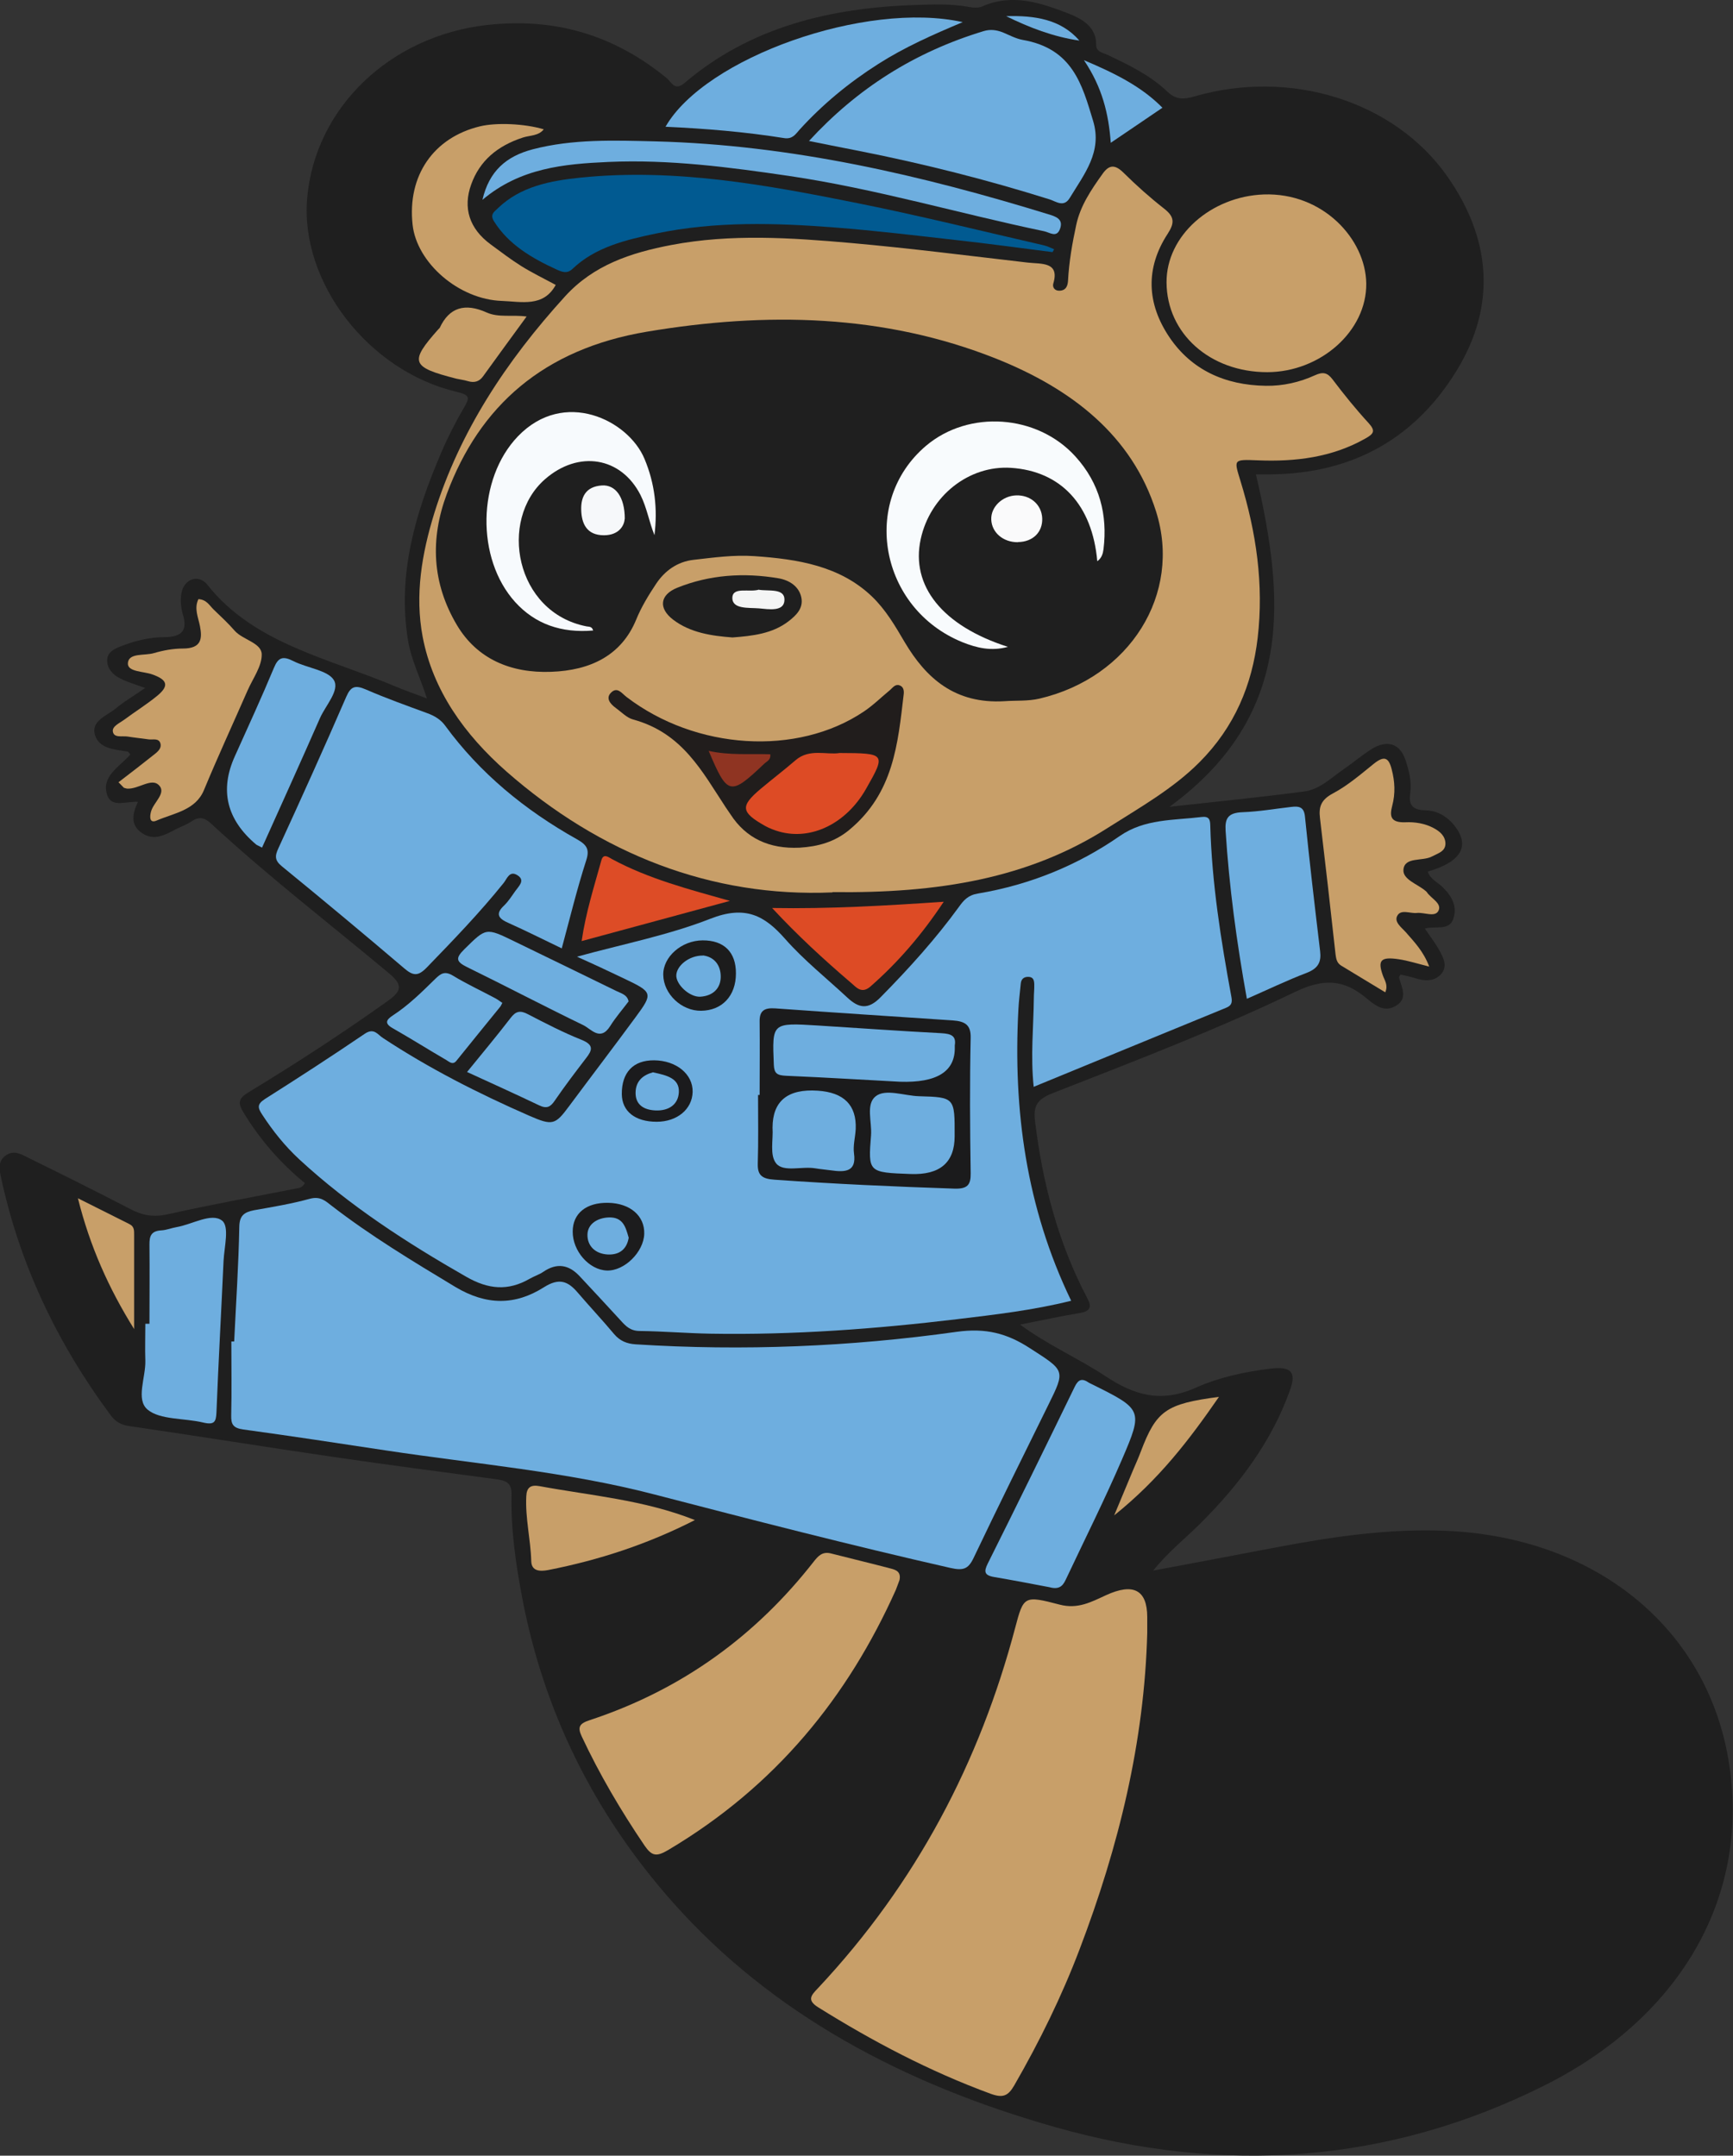 <?xml version="1.0" encoding="UTF-8"?><svg id="_レイヤー_2" xmlns="http://www.w3.org/2000/svg" width="122.1" height="151.87" viewBox="0 0 122.1 151.87"><rect x="0" y="0" width="122.1" height="151.87" fill="#333333" stroke="none"/><defs><style>.cls-1{fill:#6eaedf;}.cls-2{fill:#f6f8fa;}.cls-3{fill:#dd4c26;}.cls-4{fill:#1b1b1d;}.cls-5{fill:#c89f69;}.cls-6{fill:#fafafb;}.cls-7{fill:#1c1c1c;}.cls-8{fill:#dd4b25;}.cls-9{fill:#f8fbfd;}.cls-10{fill:#1f1f1f;}.cls-11{fill:#211d1c;}.cls-12{fill:#f4f5f5;}.cls-13{fill:#1c1c1d;}.cls-14{fill:#f7fafd;}.cls-15{fill:#1b1b1c;}.cls-16{fill:#8f3422;}.cls-17{fill:#015a91;}</style></defs><g id="_レイヤー_1-2"><path class="cls-10" d="M88.49,33.43c2.01,8.65,2.75,16.94-6.09,23.41,3.32-.37,6.41-.67,9.49-1.08,1.12-.15,1.9-.97,2.78-1.57.66-.45,1.26-.97,1.94-1.4,1.11-.7,2.02-.42,2.41.74.25.75.45,1.53.34,2.33-.11.78.07,1.21,1.1,1.23.79.02,1.48.42,1.97,1.02,1.19,1.45.55,2.61-1.83,3.29.14.52.67.74,1.02,1.08.67.65,1.08,1.38.77,2.26-.3.86-1.24.47-2,.68.37.55.76,1.05,1.05,1.59.28.52.57,1.11.07,1.64-.47.5-1.13.48-1.78.27-.34-.11-.7-.18-1.05-.26-.04.07-.12.15-.11.21.19.71.66,1.51-.27,2.02-.84.47-1.51-.14-2.07-.6-1.57-1.3-2.98-1.37-4.98-.41-5.51,2.65-11.27,4.86-17,7.1-1.07.42-1.47.81-1.33,1.98.53,4.36,1.61,8.56,3.7,12.53.32.6.19.89-.57,1.02-1.34.22-2.67.51-4.18.81,1.94,1.43,4.1,2.37,6.01,3.63,2.01,1.33,3.89,1.92,6.36.82,1.6-.72,3.45-1.13,5.29-1.35,1.4-.17,1.81.23,1.38,1.45-1.27,3.62-3.56,6.7-6.37,9.49-1.08,1.07-2.29,2.03-3.29,3.29,2.88-.54,5.76-1.08,8.63-1.63,3.97-.75,7.96-1.35,12.05-1.17,10.46.46,18.28,6.8,19.85,16.13,1.59,9.44-3.23,18.06-12.94,22.93-11.03,5.53-22.64,6.32-34.56,2.93-10.56-3-19.85-7.91-26.87-15.81-5.58-6.29-9.09-13.47-10.61-21.42-.46-2.41-.81-4.84-.76-7.29.02-.79-.3-1-1.03-1.1-3.82-.51-7.65-1.01-11.47-1.57-4.81-.7-9.62-1.48-14.43-2.18-.61-.09-.98-.32-1.31-.76-3.8-5.12-6.42-10.68-7.72-16.72-.12-.57-.27-1.19.36-1.61.6-.4,1.16,0,1.66.24,2.38,1.17,4.75,2.35,7.1,3.57.84.44,1.62.58,2.61.36,2.99-.67,6.01-1.22,9.02-1.81.23-.04.46-.05.65-.39-1.74-1.42-3.19-3.1-4.34-5-.39-.64-.34-.97.36-1.39,3.36-2.04,6.64-4.17,9.82-6.44.98-.7,1.08-1.12.1-1.94-4.19-3.5-8.54-6.85-12.53-10.54-.46-.43-.85-.55-1.4-.17-.32.22-.72.36-1.08.54-.76.4-1.55.87-2.41.28-.83-.57-.68-1.36-.28-2.2-.82-.05-1.83.42-2.15-.43-.5-1.34.86-2.04,1.61-2.9-.09-.1-.13-.2-.2-.21-.91-.15-1.97-.2-2.28-1.14-.33-1.02.82-1.37,1.46-1.9.6-.5,1.3-.91,2.07-1.44-.65-.24-1.23-.4-1.76-.67-.54-.27-.93-.71-.92-1.3.02-.6.57-.82,1.08-1.01.94-.36,1.94-.6,2.94-.6,1.35-.01,1.63-.55,1.31-1.62-.14-.47-.18-1-.1-1.47.18-1.02,1.21-1.39,1.84-.59,3.28,4.15,8.59,5.18,13.28,7.17.66.28,1.35.51,2.18.83-.46-1.45-1.12-2.73-1.34-4.14-.75-4.63.53-8.96,2.36-13.21.46-1.08,1-2.13,1.6-3.16.37-.64.46-.86-.51-1.09-6.24-1.46-11.05-7.73-10.55-13.63.54-6.39,5.85-11.46,12.69-12.22,4.91-.55,9.06.8,12.66,3.76.32.27.54.93,1.26.31C52.83,1.93,58.45.54,64.55.35c1.24-.04,2.49-.09,3.72.14.3.06.68.08.94-.04,2.15-.94,4.14-.24,6.09.51,1.03.4,1.95,1,1.93,2.19,0,.52.46.55.81.72,1.51.71,3.02,1.45,4.2,2.58.61.58,1.14.57,1.93.34,6.73-1.95,14.05.31,17.79,5.62,3.09,4.39,3.49,9.09.68,13.68-2.8,4.59-7.12,7.29-13.16,7.33-.32,0-.64,0-1,0Z"/><path class="cls-5" d="M58.66,62.87c-8.54.37-16.37-2.72-22.97-8.51-2.98-2.62-5.19-5.73-5.91-9.49-.56-2.95-.06-5.87.82-8.72,1.78-5.72,5.05-10.7,9.22-15.28,1.99-2.18,4.59-3.06,7.48-3.61,4.21-.8,8.44-.51,12.66-.14,4.16.37,8.3.9,12.45,1.38.95.11,2.27-.08,1.8,1.48-.07.25.09.52.45.5.48-.02.57-.39.59-.72.07-1.33.3-2.63.58-3.93.29-1.34,1.05-2.46,1.85-3.58.46-.65.87-.68,1.48-.08.9.89,1.85,1.74,2.86,2.53.73.57.75,1,.25,1.77-1.58,2.42-1.48,4.92.13,7.3,1.53,2.26,3.87,3.37,6.79,3.41,1.2.02,2.38-.25,3.45-.74.57-.26.88-.19,1.24.28.8,1.06,1.64,2.1,2.55,3.09.51.56.35.76-.26,1.1-2.33,1.31-4.88,1.63-7.56,1.52-1.75-.07-1.67-.06-1.21,1.46,1.11,3.61,1.65,7.28,1.21,11.05-.39,3.31-1.62,6.27-4.1,8.76-1.86,1.87-4.22,3.2-6.47,4.63-5.58,3.56-11.91,4.61-19.39,4.52Z"/><path class="cls-1" d="M72.83,76.57c-.23-2.2-.01-4.22.01-6.24,0-.33.04-.66.03-.99-.01-.24-.04-.52-.43-.52-.33,0-.49.18-.52.47-.06.62-.14,1.24-.17,1.86-.37,7.04.54,13.9,3.72,20.49-2.69.67-5.38.98-8.05,1.3-5.76.69-11.55,1.12-17.37,1.02-1.66-.03-3.31-.17-4.97-.19-.66,0-.99-.34-1.34-.73-.97-1.05-1.94-2.11-2.92-3.15-.74-.78-1.57-.95-2.54-.29-.29.2-.65.31-.96.49-1.53.88-2.92.75-4.47-.14-4.22-2.41-8.24-5.02-11.74-8.25-1.04-.96-1.89-2.03-2.64-3.18-.3-.46-.38-.72.19-1.09,2.37-1.5,4.73-3.03,7.04-4.6.66-.45.93.08,1.27.29,3.24,2.14,6.72,3.91,10.33,5.49,1.63.71,1.82.64,2.79-.67,1.56-2.1,3.15-4.18,4.7-6.29,1.24-1.68,1.2-1.75-.84-2.72-.53-.25-1.06-.5-1.59-.75-.49-.23-.98-.45-1.71-.78,3.28-.9,6.46-1.52,9.39-2.67,2.47-.97,3.82-.24,5.28,1.42,1.31,1.49,2.92,2.77,4.39,4.14.8.74,1.45.87,2.34-.04,1.99-2.02,3.88-4.11,5.52-6.37.33-.46.64-.82,1.34-.93,3.68-.62,7.03-2,9.98-4.05,1.76-1.22,3.79-1.1,5.76-1.34.54-.07.61.19.62.58.11,4.07.75,8.09,1.49,12.1.08.43-.02.62-.4.77-4.47,1.83-8.93,3.67-13.51,5.55Z"/><path class="cls-1" d="M16.5,94.49c.13-2.69.31-5.39.36-8.08.02-.75.32-1.01,1.05-1.15,1.31-.23,2.63-.45,3.9-.8.76-.21,1.12.15,1.56.49,2.73,2.11,5.71,3.91,8.7,5.71,2.2,1.32,4.23,1.31,6.25.03,1.09-.69,1.7-.42,2.38.37.84.98,1.74,1.94,2.57,2.93.4.47.88.68,1.52.72,7.57.48,15.12.17,22.6-.88,2.07-.29,3.57.11,5.17,1.15,2.48,1.6,2.52,1.53,1.3,4-1.77,3.59-3.55,7.18-5.27,10.79-.37.77-.72.9-1.64.69-7-1.59-13.94-3.38-20.87-5.18-6.15-1.6-12.56-2.14-18.86-3.09-3.36-.51-6.71-1.02-10.07-1.48-.74-.1-.87-.38-.86-.98.04-1.74.01-3.48.01-5.22.07,0,.13,0,.2,0Z"/><path class="cls-5" d="M80.83,115.03c-.2,7.68-2.01,15.07-4.77,22.31-1.25,3.29-2.81,6.47-4.59,9.56-.43.75-.79.93-1.67.61-4.33-1.59-8.32-3.7-12.15-6.09-.82-.51-.5-.85-.02-1.35,6.96-7.42,11.4-15.97,13.89-25.37.6-2.27.62-2.31,3.15-1.65,1.27.33,2.22-.19,3.24-.66q2.91-1.34,2.92,1.53c0,.37,0,.75,0,1.12Z"/><path class="cls-1" d="M39.59,66.82c-1.38-.66-2.54-1.25-3.73-1.78-.74-.32-.99-.64-.34-1.25.31-.3.54-.67.79-1.02.24-.34.69-.73.19-1.08-.6-.42-.78.23-1.01.51-1.67,2.08-3.54,4.02-5.42,5.96-.61.63-.96.6-1.59.06-2.84-2.42-5.71-4.81-8.61-7.18-.52-.42-.51-.73-.26-1.27,1.63-3.55,3.24-7.11,4.79-10.69.32-.73.63-.83,1.39-.5,1.4.61,2.86,1.13,4.3,1.66.53.19.97.46,1.28.89,2.42,3.31,5.58,5.93,9.3,8.01.69.39.88.72.63,1.48-.65,2.02-1.15,4.08-1.72,6.19Z"/><path class="cls-5" d="M63.37,111.33c-.05.12-.14.4-.25.67-3.37,7.52-8.43,13.82-16.05,18.34-.83.49-1.15.42-1.66-.32-1.68-2.48-3.18-5.03-4.43-7.7-.31-.66-.14-.9.56-1.13,6.61-2.18,11.77-6.03,15.79-11.17.31-.39.6-.73,1.21-.58,1.41.36,2.83.7,4.24,1.07.34.09.73.22.59.83Z"/><path class="cls-1" d="M56.99,9.94c3.41-3.71,7.44-6.27,12.32-7.75.47-.14.9-.08,1.34.09.46.19.91.44,1.4.53,3.52.61,4.19,3.14,4.97,5.72.65,2.17-.62,3.72-1.64,5.4-.42.71-.96.27-1.42.12-4.39-1.38-8.86-2.51-13.4-3.41-1.12-.22-2.25-.44-3.57-.71Z"/><path class="cls-5" d="M82.19,19.9c-.02-3.31,3.14-6.06,6.84-6.2,4.17-.15,7.19,3.14,7.23,6.27.04,3.36-3.23,6.24-6.97,6.25-4.03,0-7.08-2.71-7.1-6.32Z"/><path class="cls-17" d="M74.14,17.76c-2.27-.29-4.53-.6-6.8-.85-2.82-.32-5.65-.66-8.48-.88-4.22-.33-8.45-.45-12.63.42-2.16.45-4.3.97-5.89,2.49-.39.37-.74.22-1.12.05-1.77-.81-3.39-1.77-4.41-3.39-.31-.49,0-.67.27-.93,1.58-1.53,3.68-1.94,5.86-2.16,6.65-.67,13.09.52,19.51,1.81,4.39.88,8.72,1.96,13.08,2.96.26.06.49.18.74.28-.04.07-.08.14-.12.21Z"/><path class="cls-5" d="M100.71,68.1c-.85-.21-1.49-.42-2.16-.52-1.27-.19-1.5.07-1.12,1.14.12.35.39.67.17,1.19-1.05-.64-2.09-1.26-3.12-1.89-.28-.18-.34-.45-.38-.76-.35-3.21-.72-6.42-1.1-9.63-.09-.75.05-1.27.89-1.72,1.06-.56,1.97-1.35,2.9-2.1.74-.59,1.05-.44,1.26.38.23.87.27,1.71.04,2.58-.18.69-.16,1.2.93,1.16.67-.03,1.38.08,1.99.41.45.24.81.56.83,1.07.01.58-.52.7-.95.93-.67.36-1.94,0-2.01.94-.05.68.98,1,1.54,1.47.03.03.07.05.1.09.28.45,1.09.79.83,1.32-.24.49-1,.1-1.53.16-.47.05-1.13-.29-1.38.21-.22.44.31.81.62,1.16.59.68,1.24,1.34,1.64,2.42Z"/><path class="cls-1" d="M73.94,111.82c-1.21-.23-2.56-.49-3.91-.72-.71-.12-.7-.41-.44-.94,2.07-4.14,4.11-8.3,6.13-12.46.26-.54.53-.61,1.01-.28.04.02.08.04.12.06,3.65,1.81,3.71,1.83,2.2,5.34-1.21,2.81-2.59,5.56-3.9,8.34-.2.42-.39.89-1.21.66Z"/><path class="cls-5" d="M8.35,55.11c.86-.66,1.72-1.32,2.57-2,.24-.19.48-.43.38-.75-.13-.38-.53-.23-.82-.27-.5-.07-1-.12-1.49-.2-.38-.06-.97.12-1.04-.36-.05-.36.46-.58.78-.81.78-.58,1.62-1.1,2.36-1.71.84-.7.71-1.12-.37-1.5-.62-.22-1.74-.17-1.71-.78.04-.76,1.18-.52,1.84-.72.65-.19,1.35-.32,2.03-.32,1.34,0,1.37-.72,1.21-1.57-.12-.63-.43-1.25-.11-1.91.58.03.78.45,1.08.74.5.48,1.02.96,1.47,1.48.57.65,1.89.85,1.91,1.66.02.84-.62,1.7-.99,2.54-1.03,2.35-2.1,4.67-3.08,7.03-.59,1.43-2.11,1.62-3.34,2.15-.5.22-.49-.27-.39-.63.17-.66,1.14-1.33.53-1.89-.52-.48-1.41.3-2.18.27-.09,0-.17-.04-.26-.06-.13-.13-.25-.26-.38-.39Z"/><path class="cls-1" d="M67.83,1.56c-2.13.89-4.12,1.78-5.94,2.94-2.08,1.32-3.94,2.86-5.55,4.63-.28.31-.49.69-1.09.6-2.75-.44-5.53-.67-8.36-.8C49.67,4.06,61.01.04,67.83,1.56Z"/><path class="cls-1" d="M10.53,93.26c0-1.86.02-3.72,0-5.58,0-.57.09-.96.85-1,.36-.02.71-.17,1.07-.23,1.1-.19,2.45-1.03,3.19-.46.54.41.16,1.86.11,2.85-.16,3.56-.36,7.11-.5,10.67-.03.64-.13.9-.93.71-1.33-.32-3.05-.18-3.92-.91-.85-.71-.13-2.26-.16-3.44-.03-.87,0-1.74,0-2.61.1,0,.2,0,.3,0Z"/><path class="cls-1" d="M87.85,70.37c-.73-4.03-1.25-7.93-1.5-11.85-.05-.86.16-1.26,1.2-1.3,1.14-.04,2.28-.24,3.41-.37.57-.07.91,0,.98.66.32,3.17.69,6.33,1.07,9.5.09.75-.12,1.21-.95,1.53-1.39.53-2.71,1.17-4.22,1.83Z"/><path class="cls-1" d="M33.99,14.08c.47-2.03,1.68-3.07,3.54-3.56,2.83-.74,5.76-.63,8.64-.56,9.61.25,18.8,2.39,27.84,5.18.59.18.87.43.68.97-.24.68-.73.26-1.13.18-5.99-1.25-11.86-2.99-17.94-3.89-4.22-.62-8.45-1.18-12.76-.99-3.15.14-6.22.43-8.87,2.67Z"/><path class="cls-5" d="M39.15,20.08c-.86,1.58-2.42,1.17-3.79,1.12-3.03-.1-6-2.68-6.29-5.37-.38-3.45,1.47-6.14,4.75-6.93,1.16-.28,3.15-.19,4.49.21-.36.47-.98.42-1.47.58-1.81.59-3.05,1.65-3.64,3.3-.6,1.66-.13,3.12,1.36,4.22.71.52,1.41,1.06,2.16,1.53.75.47,1.56.86,2.43,1.33Z"/><path class="cls-1" d="M18.47,59.72c-.26-.14-.35-.17-.42-.22q-3.13-2.64-1.5-6.23c.93-2.07,1.88-4.13,2.75-6.22.3-.73.62-.86,1.38-.47.95.48,2.42.64,2.84,1.33.44.72-.58,1.78-.98,2.69-1.33,3.03-2.7,6.05-4.08,9.12Z"/><path class="cls-5" d="M48.96,107.09c-3.38,1.72-6.77,2.82-10.33,3.52-.58.11-1.18.09-1.2-.62-.04-1.53-.43-3.03-.35-4.58.03-.63.32-.82.93-.71,3.62.67,7.34.96,10.95,2.39Z"/><path class="cls-8" d="M54.39,63.97c4.04.07,7.96-.16,12.1-.44-1.52,2.29-3.18,4.23-5.15,5.96-.63.56-1.01.07-1.37-.24-1.93-1.65-3.79-3.36-5.57-5.28Z"/><path class="cls-1" d="M44.28,70.56c-.42.56-.91,1.12-1.29,1.73-.7,1.11-1.35.19-1.9-.07-2.75-1.33-5.45-2.75-8.19-4.09-.79-.39-.8-.64-.19-1.25,1.55-1.52,1.5-1.55,3.55-.55,2.38,1.16,4.77,2.31,7.15,3.48.34.17.79.26.88.75Z"/><path class="cls-1" d="M32.91,75.52c1.09-1.34,2.11-2.56,3.07-3.81.36-.47.67-.55,1.23-.25,1.23.64,2.47,1.28,3.77,1.8.89.36.74.74.31,1.29-.76.99-1.51,1.98-2.21,3-.3.44-.56.58-1.1.32-1.66-.79-3.33-1.55-5.08-2.35Z"/><path class="cls-3" d="M51.42,63.47c-3.41.93-6.83,1.85-10.44,2.83.29-2.01.88-3.84,1.39-5.69.14-.51.49-.23.74-.09,2.57,1.39,5.41,2.13,8.32,2.95Z"/><path class="cls-1" d="M35.39,70.66c-.07.13-.1.21-.15.27-1.03,1.27-2.06,2.53-3.08,3.8-.26.33-.51.07-.7-.04-1.27-.74-2.51-1.52-3.79-2.25-.62-.35-.44-.61.02-.91,1.12-.73,2.05-1.66,2.98-2.57.39-.38.67-.57,1.25-.22.95.58,1.97,1.05,2.96,1.58.19.1.35.23.52.34Z"/><path class="cls-5" d="M37.11,22.29c-1.09,1.49-2.09,2.86-3.08,4.23-.26.36-.61.47-1.07.33-.26-.08-.54-.11-.8-.17-3.21-.82-3.33-1.17-1.27-3.49.03-.03.07-.06.09-.09.67-1.44,1.77-1.78,3.32-1.08.83.37,1.79.14,2.81.28Z"/><path class="cls-5" d="M85.89,98.4c-2.1,3.04-4.22,5.82-7.39,8.36.54-1.3.94-2.25,1.34-3.21.18-.42.37-.84.53-1.27,1.1-2.9,1.77-3.38,5.52-3.87Z"/><path class="cls-5" d="M9.46,93.65c-1.8-2.88-3.13-5.86-3.97-9.23,1.34.67,2.49,1.25,3.63,1.82.35.17.33.47.33.75,0,2.22,0,4.44,0,6.66Z"/><path class="cls-1" d="M81.9,7.59c-1.2.81-2.33,1.59-3.64,2.47-.15-2.03-.59-3.89-1.89-5.82,2.25.95,4.08,1.88,5.52,3.34Z"/><path class="cls-1" d="M70.89,1.14c1.99-.06,3.85.21,5.16,1.72-1.85-.27-3.53-.92-5.16-1.72Z"/><path class="cls-10" d="M70.78,49.4c-3.51.21-5.54-1.63-7.04-4.16-.67-1.14-1.33-2.28-2.31-3.22-2.25-2.15-5.21-2.63-8.29-2.84-1.44-.1-2.85.1-4.27.26-1.16.13-2.04.79-2.63,1.67-.54.81-1.06,1.66-1.42,2.55-1.04,2.52-3.22,3.57-5.98,3.67-2.87.11-5.23-.92-6.64-3.28-1.77-2.97-1.9-6.08-.72-9.25,2.3-6.2,6.82-10.21,14.09-11.43,8.39-1.41,16.71-1.25,24.62,1.9,5.33,2.13,9.57,5.42,11.26,10.76,1.84,5.81-1.84,11.7-8.22,13.19-.82.19-1.65.12-2.46.18Z"/><path class="cls-11" d="M56.33,59.72c-2.14.1-3.77-.67-4.85-2.33-.12-.18-.24-.35-.36-.53-1.65-2.5-3.03-5.22-6.51-6.17-.45-.12-.82-.52-1.22-.81-.39-.28-.72-.68-.36-1.06.46-.49.79.04,1.11.28,4.89,3.74,12.02,4.19,16.72,1.03.66-.44,1.22-1,1.84-1.51.19-.16.36-.44.67-.34.3.1.33.39.3.64-.41,3.47-.7,6.96-3.85,9.56-1.03.85-2.2,1.16-3.48,1.24Z"/><path class="cls-10" d="M51.61,44.91c-1.47-.11-2.97-.33-4.18-1.25-1.05-.8-.95-1.75.28-2.25,2.28-.92,4.69-1.08,7.13-.67.77.13,1.46.57,1.62,1.36.15.75-.35,1.25-.93,1.69-1.12.85-2.48,1.01-3.92,1.12Z"/><path class="cls-15" d="M53.52,77.15c0-1.74.02-3.48,0-5.22,0-.7.31-.94,1.08-.89,4.17.3,8.35.57,12.53.85.84.06,1.28.3,1.26,1.21-.07,3.19-.05,6.38,0,9.57.01.8-.22,1.1-1.15,1.07-4.23-.14-8.46-.33-12.68-.63-.88-.06-1.19-.32-1.17-1.12.05-1.61.02-3.23.02-4.85.04,0,.07,0,.11,0Z"/><path class="cls-7" d="M51.85,68.58c0,1.58-.97,2.61-2.45,2.63-1.38.02-2.65-1.18-2.67-2.53-.02-1.27,1.29-2.42,2.77-2.43,1.51-.01,2.36.83,2.35,2.33Z"/><path class="cls-13" d="M40.35,86.77c0-1.29.96-2.06,2.5-2.03,1.55.03,2.58.92,2.54,2.19-.04,1.28-1.4,2.62-2.63,2.58-1.25-.04-2.42-1.37-2.41-2.75Z"/><path class="cls-4" d="M46.27,79.03c-1.53,0-2.45-.74-2.46-1.95-.01-1.53.81-2.39,2.27-2.38,1.57.01,2.75.98,2.72,2.23-.03,1.22-1.1,2.1-2.53,2.1Z"/><path class="cls-9" d="M71.02,45.57c-1.19.33-2.22.07-3.22-.33-5.81-2.37-7.2-9.89-2.56-13.83,3.01-2.55,7.83-2.23,10.53.75,1.72,1.9,2.27,4.12,1.98,6.52-.04.31-.12.63-.44.86-.35-3.97-2.56-6.35-6.08-6.58-2.96-.19-5.7,1.97-6.36,5.02-.72,3.3,1.54,6.12,6.14,7.59Z"/><path class="cls-14" d="M46.11,37.7c-.38-.94-.53-1.92-.98-2.82-1.37-2.7-4.37-3.18-6.73-1.12-3.3,2.88-2.1,9.39,2.93,10.37.16.03.38-.01.46.29-2.24.19-4.08-.45-5.49-2-2.78-3.07-2.68-8.69.19-11.68,3.25-3.38,7.78-1.15,8.92,1.59.73,1.74.93,3.53.7,5.38Z"/><path class="cls-6" d="M71.72,38.2c-1.03.01-1.84-.67-1.88-1.59-.04-.89.78-1.68,1.76-1.71,1.01-.03,1.79.66,1.83,1.61.04.98-.66,1.67-1.71,1.68Z"/><path class="cls-2" d="M44.01,36.56c-.02.44-.38,1.15-1.46,1.15-1.23,0-1.57-.84-1.6-1.77-.03-.9.29-1.66,1.46-1.74.94-.06,1.61.79,1.61,2.36Z"/><path class="cls-8" d="M59.15,53.05c3.26.01,3.28.05,1.86,2.54-1.38,2.42-3.83,3.63-6.1,3-.35-.1-.69-.23-1-.4-1.72-.97-1.77-1.39-.31-2.62.81-.68,1.65-1.32,2.45-2.01.98-.85,2.19-.36,3.11-.51Z"/><path class="cls-16" d="M49.93,52.9c1.47.33,2.92.19,4.34.24.05.4-.25.5-.43.67-2.4,2.28-2.58,2.24-3.91-.91Z"/><path class="cls-12" d="M53.47,41.55c.7.11,1.82-.12,1.8.71-.01.86-1.12.66-1.8.6-.71-.06-1.91.08-1.87-.77.04-.77,1.22-.34,1.87-.55Z"/><path class="cls-1" d="M63.4,76.21c-1.94-.1-4.97-.29-8.01-.42-.64-.03-.84-.16-.87-.77-.12-2.98-.15-2.97,3.13-2.77,2.89.18,5.78.39,8.68.54.69.04,1.05.19.94.86,0,.04,0,.08,0,.12q.06,2.57-3.87,2.44Z"/><path class="cls-1" d="M67.26,80.05q0,2.78-3.11,2.66c-2.97-.11-2.99-.11-2.78-2.73.07-.94-.38-2.18.32-2.74.69-.56,2.02-.04,3.06-.01,2.52.07,2.52.09,2.51,2.81Z"/><path class="cls-1" d="M54.43,79.44q.01-2.81,3.18-2.6,2.78.18,2.68,2.7c-.03.58-.2,1.17-.12,1.73.18,1.28-.61,1.33-1.64,1.18-.36-.05-.73-.08-1.09-.14-.94-.16-2.23.29-2.75-.34-.48-.59-.2-1.67-.26-2.53Z"/><path class="cls-1" d="M49.52,67.31c.82.1,1.27.71,1.26,1.52-.01.77-.51,1.33-1.44,1.39-.76.04-1.73-.87-1.69-1.53.04-.67.91-1.38,1.88-1.37Z"/><path class="cls-1" d="M44.3,87.17c-.12.8-.62,1.25-1.48,1.21-.92-.05-1.45-.64-1.43-1.41.02-.75.71-1.17,1.5-1.2,1.03-.04,1.2.73,1.4,1.41Z"/><path class="cls-1" d="M46.02,75.55c.99.21,1.85.43,1.81,1.39-.04.88-.72,1.34-1.67,1.29-.8-.04-1.39-.4-1.38-1.25.01-.84.54-1.25,1.24-1.44Z"/></g></svg>
